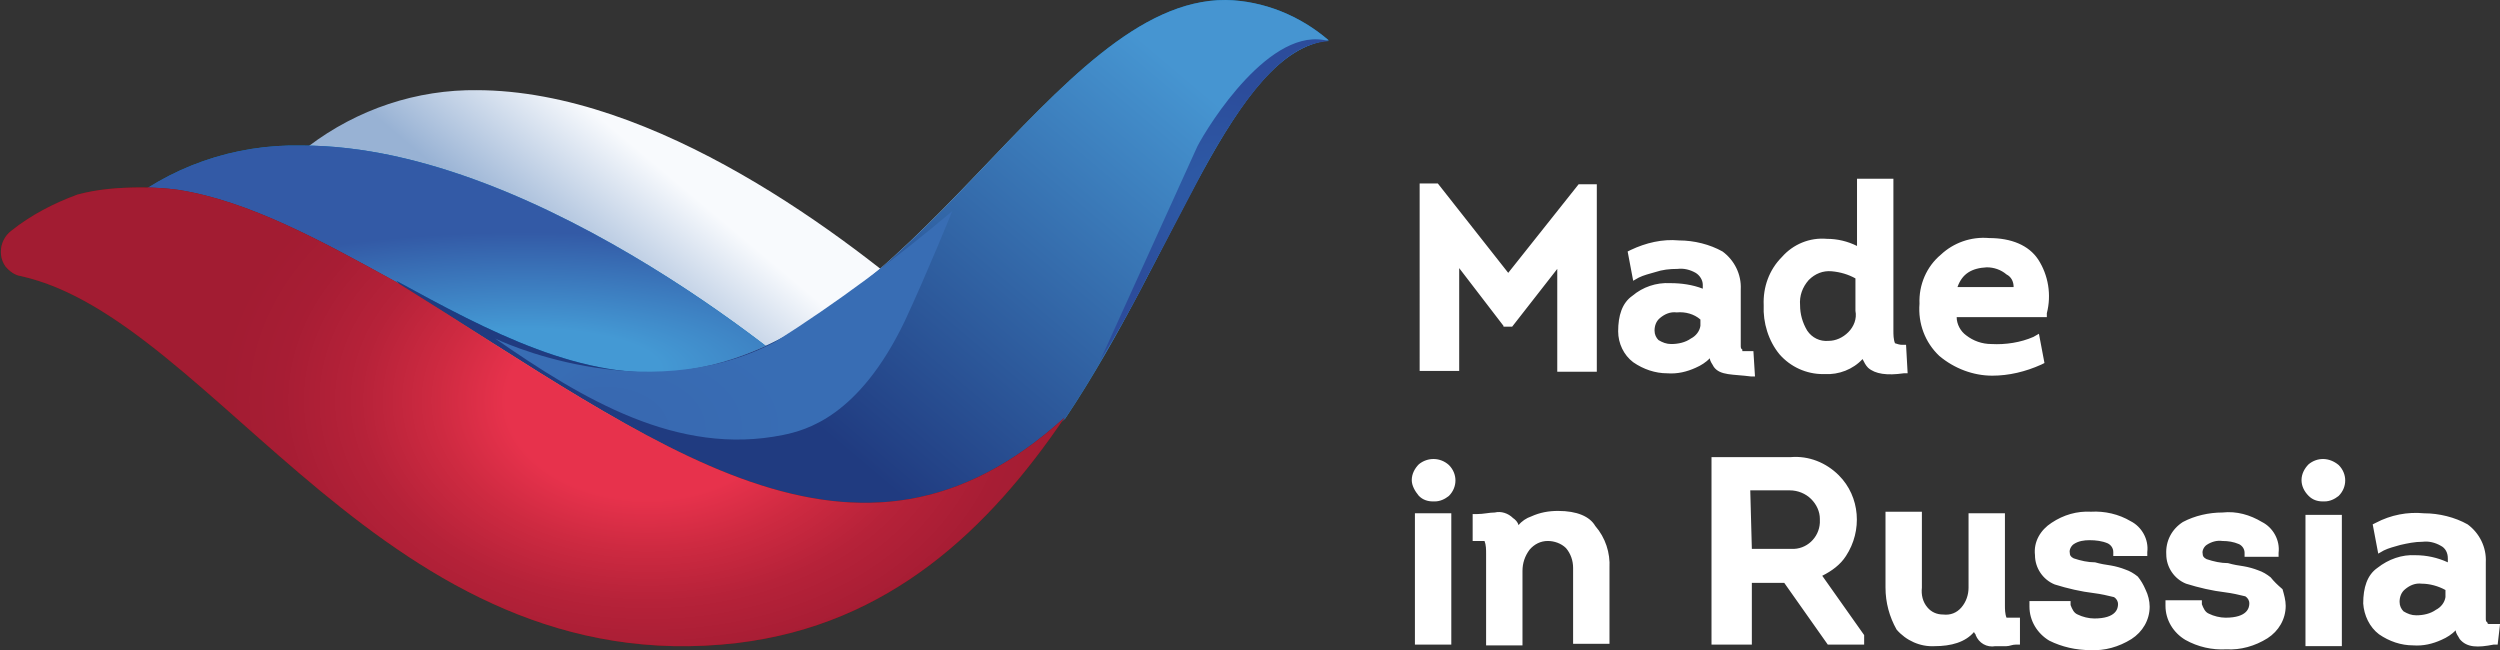 <?xml version="1.0" encoding="UTF-8"?> <svg xmlns="http://www.w3.org/2000/svg" xmlns:xlink="http://www.w3.org/1999/xlink" id="Layer_1" data-name="Layer 1" viewBox="0 0 316.1 82.21"><rect x="0" y="0" width="316.1" height="82.21" fill="#333333" stroke="none"/><defs><style> .cls-1 { fill: url(#_Безымянный_градиент_7); } .cls-2 { fill: #fff; } .cls-3 { fill: url(#_Безымянный_градиент_9); } .cls-4 { fill: url(#_Безымянный_градиент); } .cls-5 { clip-path: url(#clippath-2); } .cls-6 { fill: url(#_Безымянный_градиент_6); } .cls-7 { fill: url(#_Безымянный_градиент_8); } .cls-8 { clip-path: url(#clippath-1); } .cls-9 { fill: url(#_Безымянный_градиент_2); } .cls-10 { clip-path: url(#clippath); } .cls-11 { fill: url(#_Безымянный_градиент_4); } .cls-12 { fill: none; } .cls-13 { clip-path: url(#clippath-3); } .cls-14 { fill: url(#_Безымянный_градиент_5); } .cls-15 { fill: url(#_Безымянный_градиент_3); } </style><clipPath id="clippath"><path class="cls-12" d="M60.4,11.4c-7.7-.1-15.2,2.4-21.4,7.1,18,1.1,31.6,26.4,51.9,44.9,7.6,6.9,32.2-19.5,27.9-23.2-11.5-10.1-35.9-28.8-58.6-28.8h0"></path></clipPath><linearGradient id="_Безымянный_градиент" data-name="Безымянный градиент" x1="-976.45" y1="3035.84" x2="-974.89" y2="3035.84" gradientTransform="translate(19838.81 31422.16) rotate(130) scale(11.63)" gradientUnits="userSpaceOnUse"><stop offset="0" stop-color="#f8fafd"></stop><stop offset="1" stop-color="#98b2d4"></stop></linearGradient><radialGradient id="_Безымянный_градиент_2" data-name="Безымянный градиент 2" cx="7.42" cy="5575.05" fx="7.42" fy="5575.05" r="38.09" gradientTransform="translate(51.58 5624.44) scale(1 -1)" gradientUnits="userSpaceOnUse"><stop offset=".24" stop-color="#b0deed"></stop><stop offset=".81" stop-color="#0278bb"></stop></radialGradient><clipPath id="clippath-1"><path class="cls-12" d="M38.2,18.4c-8.6-.2-16.9,2.7-23.4,8.2,23.9,0,42.5,41.5,77.9,53.8l10.5-31.5S68.8,18.4,38.2,18.4h0"></path></clipPath><radialGradient id="_Безымянный_градиент_3" data-name="Безымянный градиент 3" cx="14.87" cy="10483.51" fx="14.87" fy="10483.51" r="71.02" gradientTransform="translate(51.58 3191.7) scale(1 -.3)" gradientUnits="userSpaceOnUse"><stop offset=".24" stop-color="#4499d4"></stop><stop offset=".81" stop-color="#335aa6"></stop></radialGradient><radialGradient id="_Безымянный_градиент_4" data-name="Безымянный градиент 4" cx="57.47" cy="5591.71" fx="57.47" fy="5591.71" r="47.73" gradientTransform="translate(51.58 5624.44) scale(1 -1)" gradientUnits="userSpaceOnUse"><stop offset=".24" stop-color="#b0deed"></stop><stop offset=".84" stop-color="#0278bb"></stop></radialGradient><clipPath id="clippath-2"><path class="cls-12" d="M85.8,46.9c-12,1.4-24-5-35.7-11.4,26.3,28.7,58.4,41.3,84.6,17.4,14.2-21.2,21.1-46.4,33.3-47.8C164.4,2,159.8,.1,155,0c-21.9-.1-39.2,43.4-69.2,46.9"></path></clipPath><linearGradient id="_Безымянный_градиент_5" data-name="Безымянный градиент 5" x1="-829.19" y1="2972.8" x2="-827.6" y2="2972.8" gradientTransform="translate(96373.82 140433.25) rotate(130) scale(55.16)" gradientUnits="userSpaceOnUse"><stop offset=".22" stop-color="#4695d1"></stop><stop offset=".95" stop-color="#203b80"></stop></linearGradient><radialGradient id="_Безымянный_градиент_6" data-name="Безымянный градиент 6" cx="15.78" cy="5571.74" fx="15.78" fy="5571.74" r="51.78" gradientTransform="translate(51.58 5624.44) scale(1 -1)" gradientUnits="userSpaceOnUse"><stop offset=".18" stop-color="#ee754a"></stop><stop offset=".26" stop-color="#c55432"></stop><stop offset=".35" stop-color="#a43721"></stop><stop offset=".43" stop-color="#8c2513"></stop><stop offset=".51" stop-color="#7c190f"></stop><stop offset=".57" stop-color="#77160e"></stop></radialGradient><clipPath id="clippath-3"><path class="cls-12" d="M9.8,24.6c-3,1.1-5.9,2.6-8.4,4.6C0,30.3-.3,32.3,.7,33.7c.5,.6,1.2,1.1,1.9,1.2,24.6,5.4,46.3,51.6,90.6,46.4,19.3-2.3,31.9-14.5,41.4-28.5-26.3,23.9-51.3,3.5-84.6-17.2-9.3-5.1-18.5-10.2-27.5-11.6-1.5-.2-3-.3-4.6-.3-2.8,0-5.5,.2-8.1,.9"></path></clipPath><radialGradient id="_Безымянный_градиент_7" data-name="Безымянный градиент 7" cx="14.09" cy="6475.71" fx="14.09" fy="6475.71" r="98.43" gradientTransform="translate(51.92 4583.59) rotate(.27) scale(1 -.7) skewX(-.05)" gradientUnits="userSpaceOnUse"><stop offset=".18" stop-color="#e7324c"></stop><stop offset=".27" stop-color="#ce2a41"></stop><stop offset=".37" stop-color="#b62239"></stop><stop offset=".47" stop-color="#a71d34"></stop><stop offset=".55" stop-color="#a21c32"></stop></radialGradient><clipPath id="clippath-4"><path class="cls-12" d="M27.1,25.5c-10.1-4.2-19.5,.2-27.1,5.7,8.7-2.3,31.9,3.2,35.8,26.6"></path></clipPath><clipPath id="clippath-5"><rect class="cls-12" x="-1.7" y="22" width="39.3" height="37.7"></rect></clipPath><clipPath id="clippath-6"><rect class="cls-12" x="-1.7" y="22" width="39.3" height="37.7"></rect></clipPath><radialGradient id="_Безымянный_градиент_8" data-name="Безымянный градиент 8" cx="101.97" cy="5599.21" fx="101.97" fy="5599.21" r="17.6" gradientTransform="translate(51.58 5624.44) scale(1 -1)" gradientUnits="userSpaceOnUse"><stop offset=".24" stop-color="#2d58a4"></stop><stop offset=".81" stop-color="#2c4c9b"></stop></radialGradient><radialGradient id="_Безымянный_градиент_9" data-name="Безымянный градиент 9" cx="128.32" cy="6456.22" fx="105.92" fy="6456.22" r="24.24" gradientTransform="translate(155.77 4511.08) rotate(-2.86) scale(1 -.69) skewX(.26)" gradientUnits="userSpaceOnUse"><stop offset="0" stop-color="#3866af"></stop><stop offset=".69" stop-color="#386db4"></stop></radialGradient></defs><g><g class="cls-10"><polygon class="cls-4" points="9.9 46.1 73.8 -30.1 152.3 35.8 88.4 111.9 9.9 46.1"></polygon></g><path class="cls-9" d="M38.2,18.4c-8.6-.2-16.9,2.7-23.4,8.2,23.9,0,42.5,41.5,77.9,53.8l10.5-31.5S68.8,18.4,38.2,18.4h0"></path><g class="cls-8"><polygon class="cls-15" points="141.8 40.4 75.3 119.6 -8.9 52.9 57.5 -26.3 141.8 40.4"></polygon></g><path class="cls-11" d="M85.8,46.9c-12,1.4-24-5-35.7-11.4,26.3,28.7,58.4,41.3,84.6,17.4,14.2-21.2,21.1-46.4,33.3-47.8C164.4,2,159.8,.1,155,0c-21.9-.1-39.2,43.4-69.2,46.9"></path><g class="cls-5"><polygon class="cls-14" points="24.4 42.2 111 -61 218.1 28.9 131.5 132.1 24.4 42.2"></polygon></g><path class="cls-6" d="M9.8,24.6c-3,1.1-5.9,2.6-8.4,4.6C0,30.3-.3,32.3,.7,33.7c.5,.6,1.2,1.1,1.9,1.2,24.6,5.4,46.3,51.6,90.6,46.4,19.3-2.3,31.9-14.5,41.4-28.5-26.3,23.9-51.3,3.5-84.6-17.2-9.3-5.1-18.5-10.2-27.5-11.6-1.5-.2-3-.3-4.6-.3-2.8,0-5.5,.2-8.1,.9"></path><g class="cls-13"><polygon class="cls-1" points="-27.3 49.1 59.6 -54.5 170.1 38.2 83.2 141.8 -27.3 49.1"></polygon></g><path class="cls-7" d="M151.4,18.5c1.4-2.7,9.3-15.4,16.6-13.3-4,.3-9.1,3.2-17.2,18.9-3.4,6.5-4,7.6-5.8,11-1.8,3.6-3.8,7.1-5.9,10.5"></path><path class="cls-3" d="M62.6,42.8s18.6,9.1,35.3,.5c7.9-5,15.4-10.6,22.5-16.6,0,0-3.2,7.9-6,13.9-5.8,12.1-12.5,13.8-15.4,14.4-13.3,2.7-25.3-4.5-36.4-12.2Z"></path></g><path class="cls-2" d="M190.1,41.2l-5.6-7.3v13h-5V23.2h2.3l8.9,11.3,8.9-11.2h2.3v23.7h-5v-13l-5.7,7.3h-1.1v-.1Zm26.6,5.2c-.2-.4-.5-.7-.5-1.1-.5,.5-1.1,.9-1.8,1.2-1.1,.5-2.3,.8-3.6,.7-1.5,0-3-.5-4.3-1.4-1.2-.9-1.9-2.4-1.9-3.9,0-2,.5-3.6,1.8-4.5,1.3-1.1,3-1.7,4.8-1.6,1.4,0,2.8,.2,4.1,.7v-.5c0-.6-.4-1.2-.9-1.5-.7-.4-1.5-.6-2.3-.5-1,0-1.9,.1-2.8,.4-.7,.2-1.5,.4-2.1,.7l-.7,.4-.7-3.7,.4-.2c1.9-.9,4-1.4,6.1-1.2,1.9,0,3.9,.5,5.5,1.4,1.5,1.1,2.4,2.9,2.3,4.8v7.1c0,.2,0,.4,.2,.5v.2h1.4l.2,3.2h-.5c-2.3-.3-3.9-.1-4.7-1.2m-4.7-6.9h0c-.8-.1-1.5,.2-2.1,.7-.5,.4-.7,1-.7,1.6,0,.5,.2,.9,.5,1.2,.5,.3,1,.5,1.6,.5,.9,0,1.8-.2,2.5-.7,.6-.3,1.1-.9,1.2-1.6v-.8c-.8-.7-1.9-1-3-.9m24.2,7c-.3-.3-.5-.7-.7-1.1-1.2,1.3-3,2-4.8,1.9h-.2c-2.1,0-4.1-.9-5.5-2.5-1.4-1.7-2.1-4-2-6.2-.1-2.3,.7-4.5,2.3-6.1,1.4-1.6,3.5-2.5,5.7-2.3,1.3,0,2.6,.3,3.8,.9v-8.5h4.6v19.2c0,.5,0,1.1,.2,1.6,.3,.1,.6,.2,.9,.2h.5l.2,3.6h-.5c-2.1,.3-3.6,.1-4.5-.7m-4.6-12.2h0c-1.1-.1-2.1,.3-2.9,1.1-.8,.9-1.2,2-1.1,3.2,0,1.1,.3,2.2,.9,3.2,.6,.9,1.6,1.4,2.7,1.3,.9,0,1.8-.4,2.5-1.1s1.1-1.7,.9-2.7v-4.1c-.9-.5-1.9-.8-3-.9m13.6,10.7c-1.8-1.7-2.7-4.1-2.5-6.6-.1-2.4,.9-4.7,2.7-6.2,1.6-1.5,3.8-2.3,6.1-2.1,2.8,0,5,.9,6.2,2.7,1.3,2,1.7,4.5,1.1,6.8v.5h-11.4c0,.9,.5,1.8,1.2,2.3,.9,.7,2,1.1,3.2,1.1,1.8,.1,3.7-.2,5.3-.9l.7-.4,.7,3.7-.4,.2c-2,.9-4.1,1.4-6.2,1.4-2.4,0-4.8-.9-6.7-2.5m2.3-8.7h7.1c0-.7-.3-1.3-.9-1.6-.7-.6-1.6-.9-2.5-.9-1.9,.1-3.1,.8-3.7,2.5m-68.1,22.4c-.5,.5-.9,1.2-.9,2,0,.7,.4,1.4,.9,2,.5,.5,1.1,.7,1.8,.7h.2c.7,0,1.3-.3,1.8-.7,1.1-1.1,1.1-2.8,0-3.9-1.1-1-2.7-1-3.8-.1m-.5,22.8h4.6v-16.6h-4.6v16.6Zm18.1-16.9c-1.2,0-2.3,.2-3.4,.7-.6,.2-1.2,.6-1.6,1.1-.1-.4-.4-.7-.7-.9-.6-.6-1.5-.9-2.3-.7-.7,0-1.4,.2-2.3,.2h-.5v3.4h1.5c.2,.5,.2,1.1,.2,1.6v11.6h4.6v-9.4c0-1,.3-1.9,.9-2.7,.6-.7,1.4-1.1,2.3-1.1,.8,0,1.7,.3,2.3,.9,.6,.7,.9,1.6,.9,2.5v9.6h4.6v-9.6c.1-1.9-.5-3.8-1.8-5.3-.7-1.2-2.3-1.9-4.7-1.9m33.4,8.2l5.3,7.5v1.2h-4.6l-5.5-7.8h-4.1v7.8h-5.1v-23.7h10c2.3-.2,4.5,.7,6.1,2.3,2.7,2.7,3,7,.9,10.2-.7,1.1-1.8,1.9-3,2.5m-8.9-3.4h5c1.9,.1,3.5-1.4,3.6-3.3v-.5c0-.9-.4-1.8-1.1-2.5s-1.7-1.1-2.7-1.1h-5l.2,7.4Zm32.9,8.7h-.7c-.2-.5-.2-1.1-.2-1.6v-11.6h-4.6v9.4c0,.9-.3,1.8-.9,2.5s-1.4,1-2.3,.9c-.8,0-1.5-.3-2-.9-.6-.7-.8-1.6-.7-2.5v-9.6h-4.6v9.6c0,1.9,.5,3.7,1.4,5.3,1.2,1.4,3,2.2,4.8,2.1,2.1,0,3.9-.5,5-1.8,0,.2,.2,.2,.2,.4,.4,1,1.4,1.6,2.5,1.4h1.4c.4,0,.7-.2,1.2-.2h.5v-3.4h-1Zm15.9-5.2c-.5-.4-1-.7-1.6-.9-.5-.2-1.2-.4-1.8-.5-.7-.1-1.3-.2-2-.4-.9,0-1.8-.2-2.7-.5-.4-.2-.5-.4-.5-.7-.1-.4,.2-.9,.5-1.1,.6-.4,1.3-.5,2-.5,.8,0,1.6,.1,2.3,.4,.4,.2,.7,.6,.7,1.1v.5h4.3v-.5c.2-1.6-.7-3.2-2.1-3.9-1.5-.9-3.3-1.3-5-1.2-1.8-.1-3.5,.4-5,1.4-1.4,.9-2.3,2.4-2.1,4.1,0,1.6,1,3.1,2.5,3.7,1.6,.5,3.3,.9,5,1.1,.8,.1,1.7,.3,2.5,.5,.3,.2,.5,.5,.5,.9,0,.5-.2,1.8-3,1.8-.7,0-1.5-.2-2.1-.5-.5-.2-.7-.7-.9-1.2v-.5h-5.2v.7c0,1.8,1,3.4,2.5,4.3,1.6,.8,3.4,1.2,5.2,1.2,1.8,.1,3.6-.4,5.2-1.4,1.4-.9,2.3-2.4,2.3-4.1,0-.7-.2-1.5-.5-2.1-.3-.7-.6-1.2-1-1.7m16.8,.1c-.5-.4-1-.7-1.6-.9-.5-.2-1.2-.4-1.8-.5-.7-.1-1.3-.2-2-.4-.9,0-1.8-.2-2.7-.5-.4-.2-.5-.4-.5-.7-.1-.4,.2-.9,.5-1.1,.6-.4,1.3-.6,2-.5,.7,0,1.4,.1,2.1,.4,.4,.2,.7,.6,.7,1.1v.5h4.3v-.5c.2-1.6-.7-3.2-2.1-3.9-1.5-.9-3.2-1.4-5-1.2-1.7,0-3.5,.4-5,1.2-1.4,.9-2.2,2.4-2.1,4.1,0,1.6,1,3.1,2.5,3.7,1.6,.5,3.3,.9,5,1.1,.8,.1,1.7,.3,2.5,.5,.3,.2,.5,.5,.5,.9,0,.5-.2,1.8-3,1.8-.7,0-1.5-.2-2.1-.5-.5-.2-.7-.7-.9-1.2v-.5h-4.6v.7c0,1.8,1,3.4,2.5,4.3,1.6,.9,3.4,1.3,5.2,1.2,1.8,.1,3.6-.4,5.2-1.4,1.4-.9,2.3-2.4,2.3-4.1,0-.7-.2-1.4-.4-2.1-.7-.6-1.1-1-1.5-1.5m4.4,8.7h4.6v-16.6h-4.6v16.6Zm.4-23c-.5,.5-.9,1.2-.9,2,0,.7,.3,1.4,.9,2,.5,.5,1.1,.7,1.8,.7h.2c.7,0,1.3-.3,1.8-.7,1.1-1.1,1.1-2.8,0-3.9h0c-1.2-1-2.7-1-3.8-.1m23.9,22.8h-.5c-2,.4-3.4,.4-4.3-.7-.2-.4-.5-.7-.5-1.1-.5,.5-1.1,.9-1.8,1.2-1.1,.5-2.3,.8-3.6,.7-1.5,0-3-.5-4.3-1.4-1.2-.9-1.9-2.4-2-3.9,0-2,.5-3.6,1.8-4.5,1.4-1.1,3.1-1.7,4.8-1.6,1.4,0,2.8,.3,4.1,.9v-.5c0-.7-.3-1.3-.9-1.6-.7-.4-1.5-.6-2.3-.5-1,0-1.9,.2-2.8,.4-.7,.2-1.5,.4-2.1,.7l-.7,.4-.7-3.7,.4-.2c1.9-1,4-1.4,6.1-1.2,1.9,0,3.9,.5,5.5,1.4,1.5,1.1,2.4,2.9,2.3,4.8v7.1c0,.2,0,.4,.2,.5q0,.2,.2,.2h1.4l-.3,2.6Zm-9.6-7.7h0c-.8-.1-1.5,.2-2.1,.7-.5,.4-.7,1-.7,1.6,0,.5,.2,.9,.5,1.2,.5,.3,1,.5,1.6,.5,.9,0,1.8-.2,2.5-.7,.6-.3,1.1-.9,1.2-1.6v-.9c-.9-.5-2-.8-3-.8"></path></svg> 